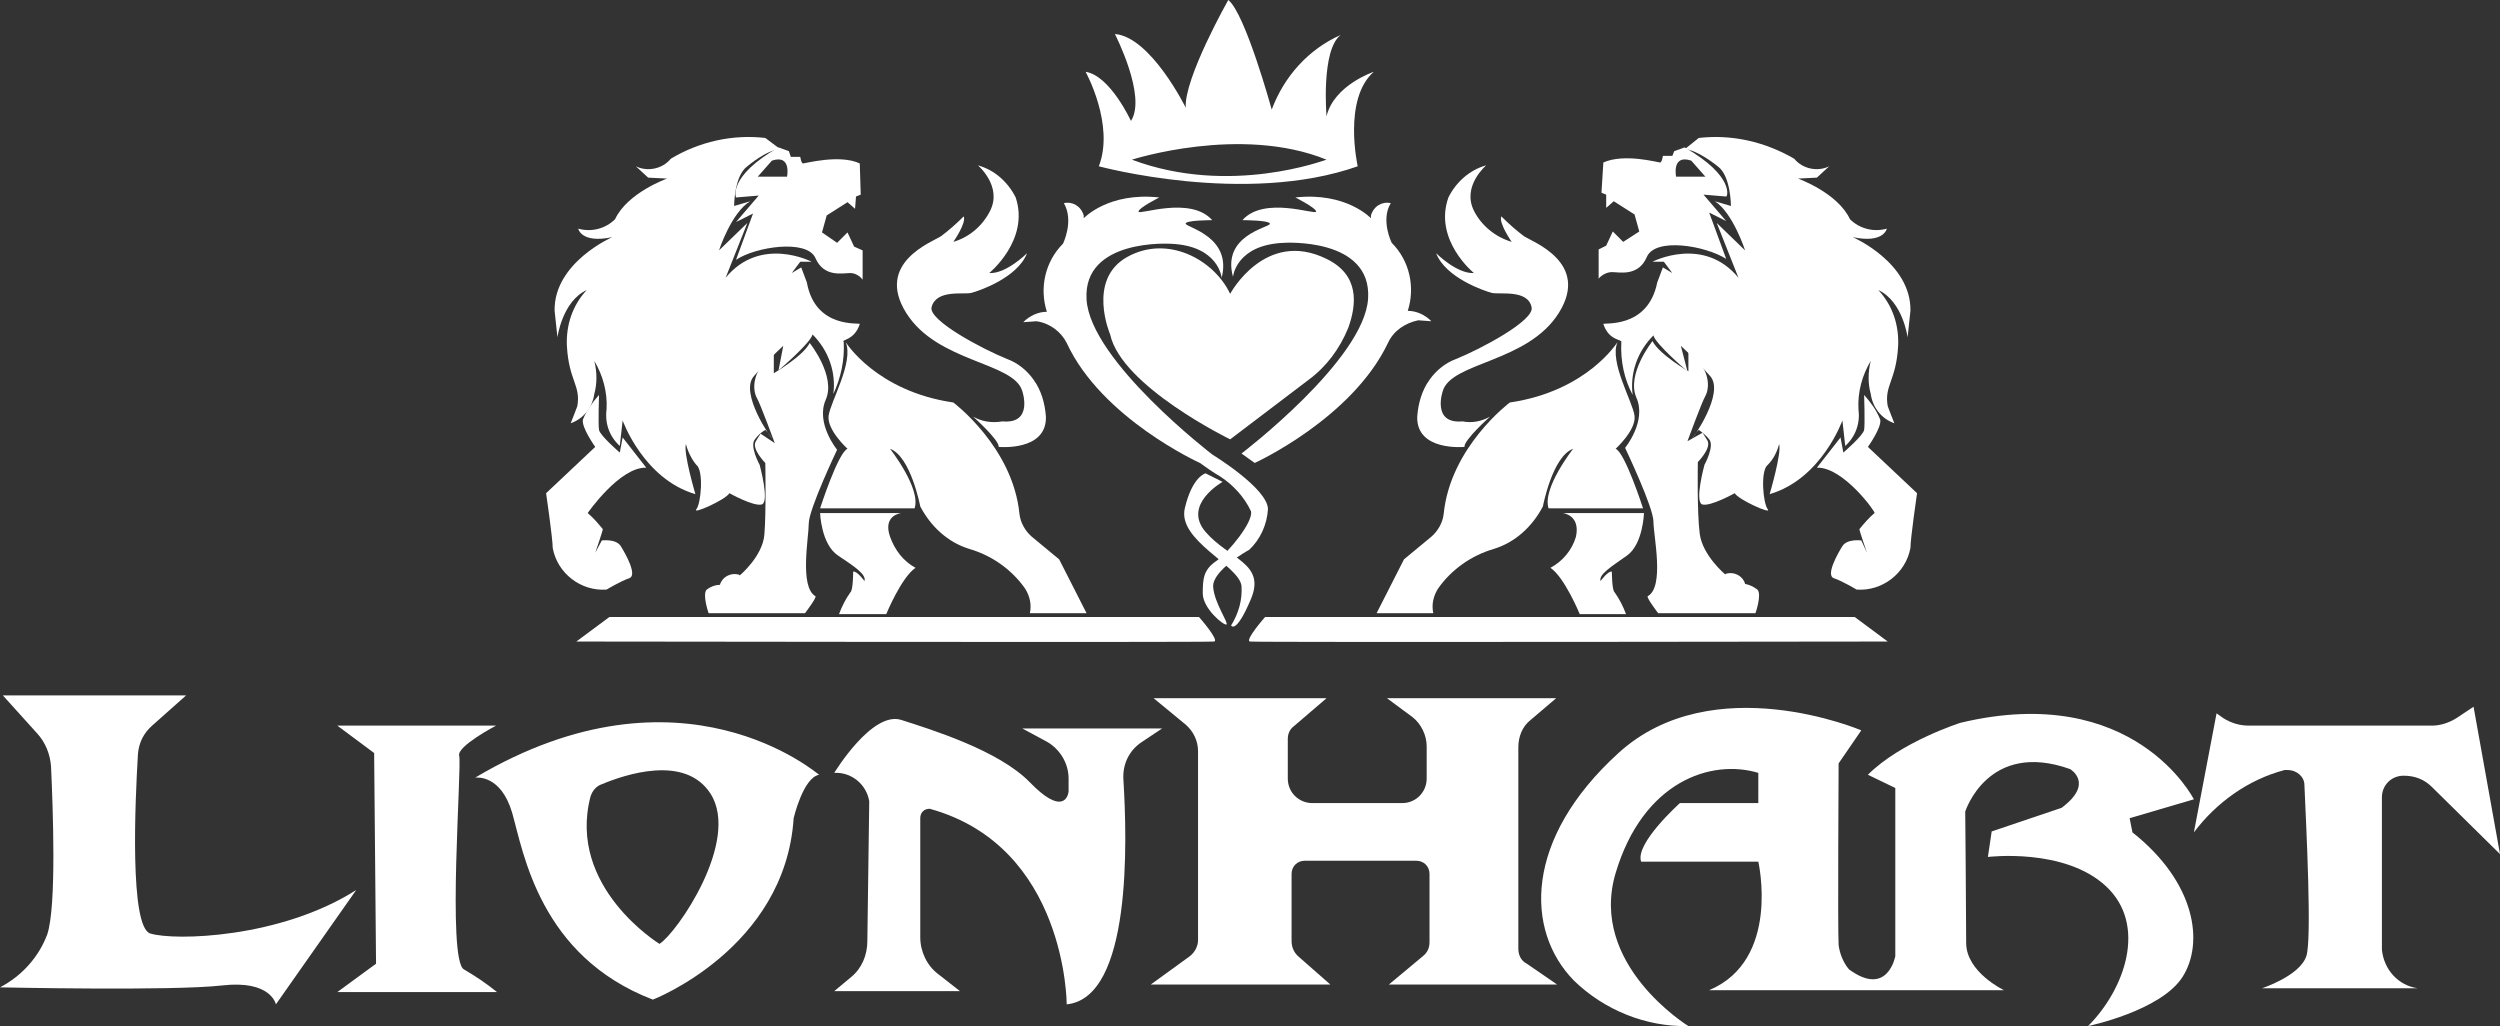 <svg xmlns="http://www.w3.org/2000/svg" xmlns:xlink="http://www.w3.org/1999/xlink" xml:space="preserve" id="Layer_1" x="0" y="0" enable-background="new 0 0 264.6 108.6" version="1.1" viewBox="0 0 264.6 108.6"><rect x="0" y="0" width="264.6" height="108.6" fill="#333333" stroke="none"/><style>.st0{fill:#fff}</style><g id="Speedways"><path d="M.3 73.6h19.4l-3.6 3.2c-.9.8-1.4 1.8-1.5 3-.3 5-.9 18.3 1.3 19 2.6.8 13.8.5 21.8-4.6l-8.5 12.1s-.5-2.6-5.7-2-23.5.2-23.5.2c2.3-1.2 4.1-3.2 5-5.6 1-3 .6-13.4.4-17.8-.1-1.3-.6-2.5-1.4-3.4L.3 73.6z" class="st0"/><path d="M35.7 76.8h16.8S48.3 79 48.6 80s-1.3 21.6.5 22.6c1.2.7 2.4 1.5 3.5 2.4H35.7l4.1-3-.2-22.3-3.9-2.9z" class="st0"/><path d="M50.3 82.3c.2 0 2.7-.3 3.9 3.7 1.2 4.2 2.9 15.2 14.9 19.8 0 0 14-5.4 14.9-19.2 0 0 1-4.3 2.7-4.6-.1 0-14.5-12.7-36.4.3zm19.5 17.6s-9.8-6-7.3-15.6c.2-.6.6-1.1 1.2-1.3 2.4-1 8.8-3.2 11.5 1 3.2 5-3.6 14.8-5.4 15.9zM88.3 81.8s4-6.6 7.1-5.6 10.3 3.2 13.6 6.6 4 1.7 4.1 1v-1.4c0-1.6-.9-3.1-2.3-3.9l-2.6-1.4H123l-2.1 1.4c-1.4.9-2.1 2.4-2 4 .4 6.5.9 23.1-6 23.8 0 0 0-16.7-14.5-20.7-.6 0-1 .4-1 1v12.6c0 1.5.7 3 1.9 3.9l2.3 1.8H88.3l1.8-1.5c1.1-.9 1.7-2.3 1.7-3.8l.2-14.8c-.3-1.8-1.9-3.1-3.7-3z" class="st0"/><path d="M122.1 73.9h18.3l-3.5 3c-.4.3-.6.8-.6 1.3v4.2c0 1.5 1.2 2.6 2.6 2.6h9.5c1.5 0 2.6-1.2 2.6-2.6V79c0-1.2-.6-2.4-1.5-3.1l-2.7-2h17.9l-2.7 2.3c-.9.7-1.3 1.8-1.3 2.9v21.3c0 .7.3 1.3.9 1.6l3.2 2.2H147l3.6-3c.5-.4.7-.9.7-1.5v-7.2c0-.8-.6-1.4-1.4-1.4h-11.8c-.8 0-1.4.6-1.4 1.4v7.1c0 .7.3 1.3.8 1.7l3.3 2.9h-19l4-2.9c.6-.4 1-1.1 1-1.8v-20c0-1.1-.5-2.1-1.3-2.8l-3.4-2.8z" class="st0"/><path d="M178.7 108.6s-10.6-6.5-7.7-16.2 10.1-12.1 15.1-10.6V85h-8.3s-4.8 4.3-4.1 6.2h12.4s2.4 10.4-5.2 13.6h31.2s-4-1.9-4-5-.1-13.9-.1-13.9 2.4-7.6 11.1-4.5c0 0 2.6 1.5-.9 4.1l-7.4 2.5-.4 2.7s8.1-1 12.5 3.1 2 10.9-1.9 14.8c0 0 7.7-1.6 10-5.2s1.4-10-5.3-15.3l-.3-1.5 6.8-2s-6.3-12.5-24.7-8.1c0 0-6.3 2-9.8 5.5l2.9 1.4v17.8s-.8 4.4-4.9 1.4c-.6-.7-1-1.7-1.1-2.6-.1-1.5 0-19.2 0-19.2l2.4-3.5s-15.7-6.7-25.7 2.4-9.9 18.8-4.7 24.1c3.2 3.1 7.6 4.9 12.1 4.8z" class="st0"/><path d="m234.6 75.5.7.5c.8.5 1.7.8 2.7.8h19.4c.9 0 1.8-.3 2.6-.8l1.8-1.2 2.8 15.6-7.2-7.1c-.8-.8-1.8-1.2-3-1.2-1.3 0-2.3 1-2.3 2.3v16.1c.2 2.1 1.7 3.8 3.8 4.1h-16.5s4-1.3 4.7-3.4c.6-1.7 0-13.5-.2-18.1 0-.9-.8-1.6-1.8-1.6h-.3c-3.8 1-7.2 3.4-9.6 6.6l2.4-12.6zM130.2 31.1s3.7-6.9 10.2-3.7c3.5 1.7 3.2 4.8 2.3 7.3-.9 2.2-2.3 4.1-4.2 5.5l-8.3 6.3s-11.5-5.6-12.7-11.1c0 0-2.5-5.8 1.8-8.2s9.2.3 10.9 3.9z" class="st0"/><path d="M130.5 29.3s.3-3.4 5.4-3.6c0 0 9.3-.6 8.9 5.9-.4 6.5-13.4 16.4-13.4 16.4l1.4 1s10.3-4.7 14.1-12.7c.6-1.3 1.8-2.1 3.2-2.4l1.4.1c-.7-.7-1.6-1.1-2.5-1.1.8-2.5.2-5.3-1.7-7.2 0 0-1.2-2.4-.1-4.2-.9-.2-1.8.3-2.1 1.3v.3s-2.6-2.8-8-2.2c0 0 2.2 1.1 2.2 1.5s-5.5-1.7-7.8.9c0 0 3 0 2.9.4s-5.1 1.2-3.9 5.6z" class="st0"/><path d="M134.2 53.9c-.1 1.6-.8 3.2-2 4.3-.2.1-3.9 2.2-3.8 3.9s1.7 3.9 1.4 4-2.5-1.7-2.5-3.3.1-2.5 1.4-3.4 4-4.2 3.7-5.3c-.7-1.5-1.9-2.8-3.3-3.7-.7-.4-1.4-.9-2.1-1.4 0 0-10.4-4.7-14.1-12.7-.6-1.2-1.8-2.1-3.2-2.3l-1.4.1c.7-.7 1.6-1.1 2.5-1.1-.8-2.5-.2-5.3 1.7-7.2 0 0 1.2-2.4.1-4.3.9-.2 1.8.3 2.1 1.3v.3s2.6-2.8 8-2.2c0 0-2.2 1.1-2.2 1.5s5.5-1.7 7.8.9c0 0-3 0-2.8.4s4.9 1.4 3.8 5.7c0 0-.3-3.4-5.4-3.6 0 0-9.3-.6-8.9 5.9.4 6.5 13.3 16.4 13.3 16.4s5.9 3.6 5.9 5.8z" class="st0"/><path d="m127.6 50.1 1.8.9s-4.3 2.4-1.8 5.3 6.4 3.3 4.8 7.1-2.1 2.8-2.1 2.8c.8-1.3 1.2-2.7 1.1-4.2-.3-2.2-6.8-4.8-6-8.2s2.2-3.7 2.2-3.7zM133.9 65.3s-2.2 2.5-1.6 2.6 67.5 0 67.5 0l-3.5-2.6h-62.4zM145.7 64.9h6c-.2-.9 0-1.8.5-2.6 1.4-2 3.5-3.5 5.9-4.2 2.3-.7 4.1-2.4 5.2-4.5 0 0 1-5.3 3.2-6.1 0 0-3.3 4.2-2.6 6.3h10s-1.9-5.9-2.9-6.3c0 0 2.2-2 2-3.5s-2.7-5.7-1.8-7.8c0 0-3.2 5.2-11.4 6.4 0 0-6.3 4.7-7 11.8-.1.9-.6 1.8-1.3 2.4l-2.9 2.4-2.9 5.7z" class="st0"/><path d="M165.4 54.3h8.6s-.1 3.3-1.8 4.5-3 2-2.8 2.7c0 0 .8-1.1 1.2-1 0 0 0 2 .3 2.2.5.7.9 1.5 1.2 2.3h-4.9s-1.6-3.9-3.1-4.9c1.3-.7 2.3-1.9 2.7-3.3.5-2.3-1.4-2.5-1.4-2.5zM169.7 34.3c-.1-.2 4.7.6 5.7-4.4l.6-1.6 1 .6-.9-1.2h-1.2s5.4-2.8 9.1 1.7l-2.3-5.8 3 2.9s-1.3-4-3.2-5.2l1.7.5s0-3.2-1.4-4.2c0 0-2.2-1.8-3.5-1.8l1.5-1.2c3.5-.4 7 .4 10.1 2.2.9 1.1 2.5 1.4 3.7.8l-1.3 1.2-2 .1s4.2 1.5 5.5 4.3c1 1 2.5 1.4 3.9 1 0 0-.3 1.6-3.6.9 0 0 6.2 2.7 6.1 7.8l-.3 2.8s-.5-3.8-3.1-5c1.5 1.6 2.2 3.7 2.1 5.9-.2 3.7-1.5 4.2-1.1 6.4.1.3.7 1.8.7 1.8-1.4-.5-2.3-1.7-2.5-3.1-.3-1.1-.3-2.3 0-3.5-.9 1.5-1.4 3.3-1.3 5.1.2 1.5-.3 2.9-1.4 3.9l-.3-2.7s-2.2 6.2-7.7 7.8c0 0 1.3-4.4 1-5.3-.2.8-.6 1.6-1.2 2.2-.8.6-.5 4.1 0 4.7s-3.1-1-3.5-1.7c0 0-2.5 1.4-3.4 1.2s.2-4.2.2-4.2 1.1-2 .5-2.7c-.3-.4-.7-.7-1.1-1-.3.3-.5.6-.7.9 0 .1 3.5-4.8 1.9-6.6-1-1.1-2-2.2-3.1-3.2l.7 2.7s-3.4-2.9-3.6-3.8c-1.7 1.7-2.5 4-2.2 6.3-.9-1.7-1.3-3.6-1.2-5.6.1-.3-1.3-.1-1.9-1.9zM157.7 44.1s-2.8 2.5-2.7 3.2c0 0-5.1.5-5-3.2.1-1.4.5-2.8 1.3-3.9.7-1 1.7-1.8 2.8-2.2 2.5-1 8.4-4.1 8-5.5-.4-1.9-3.4-1.3-4.2-1.5s-4.9-1.6-5.9-4.2c0 0 2.2 2.2 4 2.1 0 0-4.3-3.5-2.7-8 .8-1.6 2.2-2.9 4-3.4 0 0-2.6 2.2-1.3 4.8.8 1.6 2.3 2.8 4 3.3 0 0-1.4-2-1.1-2.7.8.8 1.6 1.5 2.4 2.1.9.6 7 2.8 3.7 8.1s-11.4 5.2-12.3 8.3c0 0-1.2 3.5 2.1 3.2 1 .2 2 0 2.9-.5z" class="st0"/><path d="m178.3 15.6-1.1.4-.2.5h-1s-.1.7-.3.7-3.8-1-6 0l-.2 3.2.5.2V22l.8-.7 2.2 1.4.5 1.8-1.7 1.1-1.1-1.1-.7 1.5-.8.4v3.1c.3-.4.9-.7 1.4-.7.8 0 2.8.5 3.7-1.6s6.2-1.2 8.4.2l-1.8-4.9 1.8.9-2.4-2.8 2.4.2c.1.1 1-2.1-4.4-5.2zm-.9 3.1s-.5-2.4 1.6-1.7l1.5 1.7h-3.1zM174.4 63.1c-.2.1 1.1 1.8 1.1 1.8h10.3s.7-2 .2-2.5c-.4-.3-.8-.5-1.3-.6-.2-.8-1.1-1.3-1.9-1.1-.1 0-.1 0-.2.1 0 0-2.4-2-2.7-4.3s-.2-7.6-.2-7.6 1.5-1.5 1-2.3l-.5-.8-1.6.9s1.5-4.1 1.9-4.8.7-2.8-1.8-4.7v2.1s-3.1-1.8-3.8-3.2c0 0-2.8 3.5-1.7 6s-1.2 5.3-1.2 5.3 3 6.3 3 7.8 1.2 6.9-.6 7.9zM192.3 49.5l2.5-3.2.3 1.6s2.1-1.8 2.2-2.4 0-3.7 0-3.7c.7.8 1.3 1.6 1.7 2.6.2.8-1.3 2.9-1.3 2.9l5.2 4.9s-.7 4.8-.7 5.8c-.5 2.7-3 4.6-5.7 4.4 0 0-1.5-.9-2.4-1.2s.4-2.6.9-3.4 2-.6 2-.6l.6 1.3s-.8-2.3-.8-2.5c.5-.6 1-1.2 1.6-1.7.2 0-3.3-4.9-6.1-4.8zM126.9 65.3s2.2 2.5 1.6 2.6-67.5 0-67.5 0l3.5-2.6h62.4zM115 64.9h-6c.2-.9 0-1.8-.5-2.6-1.4-2-3.5-3.5-5.9-4.2-2.3-.7-4.1-2.4-5.2-4.5 0 0-1-5.3-3.2-6.1 0 0 3.3 4.2 2.6 6.3h-10s1.9-5.9 2.9-6.3c0 0-2.2-2-2-3.5s2.7-5.7 1.8-7.8c0 0 3.2 5.2 11.4 6.4 0 0 6.3 4.7 7 11.8.1.9.6 1.8 1.3 2.4l2.9 2.4 2.9 5.7z" class="st0"/><path d="M95.4 54.3h-8.6s.1 3.3 1.9 4.5 3 2 2.8 2.7c0 0-.8-1.1-1.2-1 0 0 0 2-.3 2.2-.5.7-.9 1.5-1.2 2.3h5s1.6-3.9 3.1-4.9c-1.3-.7-2.2-1.9-2.7-3.3-.8-2.3 1.2-2.5 1.2-2.5zM91 34.3c.1-.2-4.7.6-5.6-4.4l-.6-1.6-1 .6.9-1.2h1.2s-5.4-2.8-9.1 1.7l2.3-5.8-3 2.9s1.3-4 3.3-5.2l-1.7.5s0-3.2 1.4-4.2c0 0 2.1-1.8 3.5-1.8L81 14.6c-3.5-.4-7 .4-10 2.2-.9 1.1-2.5 1.4-3.7.8l1.3 1.2 2 .1s-4.2 1.5-5.5 4.3c-1 1-2.5 1.4-3.9 1 0 0 .3 1.6 3.6.9 0 0-6.2 2.7-6.1 7.8l.3 2.8s.5-3.8 3.1-5c-1.5 1.6-2.2 3.7-2.1 5.9.2 3.7 1.5 4.2 1.1 6.4-.1.3-.7 1.8-.7 1.8 1.4-.5 2.3-1.7 2.5-3.1.3-1.1.3-2.3 0-3.5.9 1.5 1.4 3.3 1.3 5.1-.2 1.5.3 2.9 1.4 3.9l.3-2.7s2.2 6.2 7.7 7.8c0 0-1.3-4.4-1-5.3.2.8.6 1.6 1.1 2.2.8.6.5 4.1 0 4.7s3.1-1 3.5-1.7c0 0 2.5 1.4 3.4 1.2s-.2-4.2-.2-4.2-1.1-2-.5-2.7c.3-.4.6-.7 1.1-1 .3.3.5.6.7.9 0 .1-3.5-4.8-1.9-6.6 1-1.1 2-2.2 3.1-3.2l-.5 2.6s3.4-2.9 3.6-3.8c1.7 1.7 2.5 4 2.2 6.3.8-1.7 1.2-3.6 1.1-5.5-.3-.3 1.1-.1 1.7-1.9zM103 44.1s2.8 2.5 2.7 3.2c0 0 5.1.5 5-3.2-.1-1.4-.5-2.8-1.3-3.9-.7-1-1.7-1.8-2.8-2.2-2.5-1-8.4-4.1-8-5.5.5-1.9 3.4-1.3 4.2-1.5s4.9-1.6 5.9-4.2c0 0-2.2 2.2-4 2.1 0 0 4.3-3.5 2.8-8-.8-1.6-2.2-2.9-4-3.4 0 0 2.6 2.2 1.3 4.8-.8 1.6-2.2 2.8-3.9 3.3 0 0 1.4-2 1.1-2.7-.8.8-1.6 1.5-2.4 2.1-.9.6-7 2.8-3.7 8.1s11.4 5.2 12.3 8.3c0 0 1.2 3.5-2.1 3.2-1.2.2-2.2 0-3.1-.5z" class="st0"/><path d="m77.9 20.9 2.4-.2-2.4 2.8 1.8-.9-1.8 4.9c2.1-1.4 7.5-2.2 8.4-.2.9 2.1 2.9 1.6 3.7 1.6.5 0 1 .3 1.3.7v-3.1l-.9-.4-.7-1.5-1.1 1.1-1.6-1.1.5-1.8 2.2-1.4.8.7.1-1.3.5-.2-.1-3.3c-2.1-1-5.8 0-6 0s-.3-.7-.3-.7h-1l-.2-.6-1.1-.4c-5.4 3.1-4.5 5.3-4.5 5.3zm2.3-2.2 1.5-1.7c2.1-.7 1.6 1.7 1.6 1.7h-3.1zM86.3 63.1c.2.1-1.1 1.8-1.1 1.8H75s-.7-2-.2-2.5c.4-.3.9-.5 1.4-.5.2-.8 1.1-1.3 1.9-1.1.1 0 .1 0 .2.1 0 0 2.4-2 2.6-4.3S81 49 81 49s-1.5-1.5-1-2.3l.5-.8 1.5 1s-1.5-4.1-1.9-4.8-.7-2.8 1.8-4.7v2.1s3.1-1.8 3.8-3.2c0 0 2.8 3.5 1.7 6s1.2 5.3 1.2 5.3-3 6.3-3 7.8-1 6.7.7 7.7zM68.4 49.5l-2.5-3.2-.3 1.6s-2.1-1.8-2.2-2.4 0-3.7 0-3.7c-.7.8-1.3 1.6-1.7 2.6-.2.8 1.3 2.9 1.3 2.9l-5.2 4.9s.7 4.8.7 5.8c.5 2.7 3 4.6 5.7 4.4 0 0 1.5-.9 2.4-1.2s-.4-2.6-.9-3.4-2-.6-2-.6l-.7 1.3s.8-2.3.8-2.5c-.5-.6-1-1.2-1.6-1.7 0 0 3.4-4.9 6.2-4.8zM145.4 7.6s-4.2 1.4-5 4.7c0 0-.6-7 1.5-8.6-3.4 1.5-6 4.4-7.3 7.9 0 0-2.8-10.2-4.6-11.6 0 0-4.7 8.3-4.5 11.4 0 0-3.7-7.5-7.5-7.8 0 0 3.4 6.6 1.7 9.2 0 0-2.2-4.8-4.8-5.2 0 0 3.1 5.6 1.4 10 0 0 15.5 4.2 27.4 0 0 0-1.6-7.1 1.7-10zm-25.6 9.3s11.5-3.7 20.6 0c-.1 0-10.2 3.9-20.6 0z" class="st0"/></g></svg>